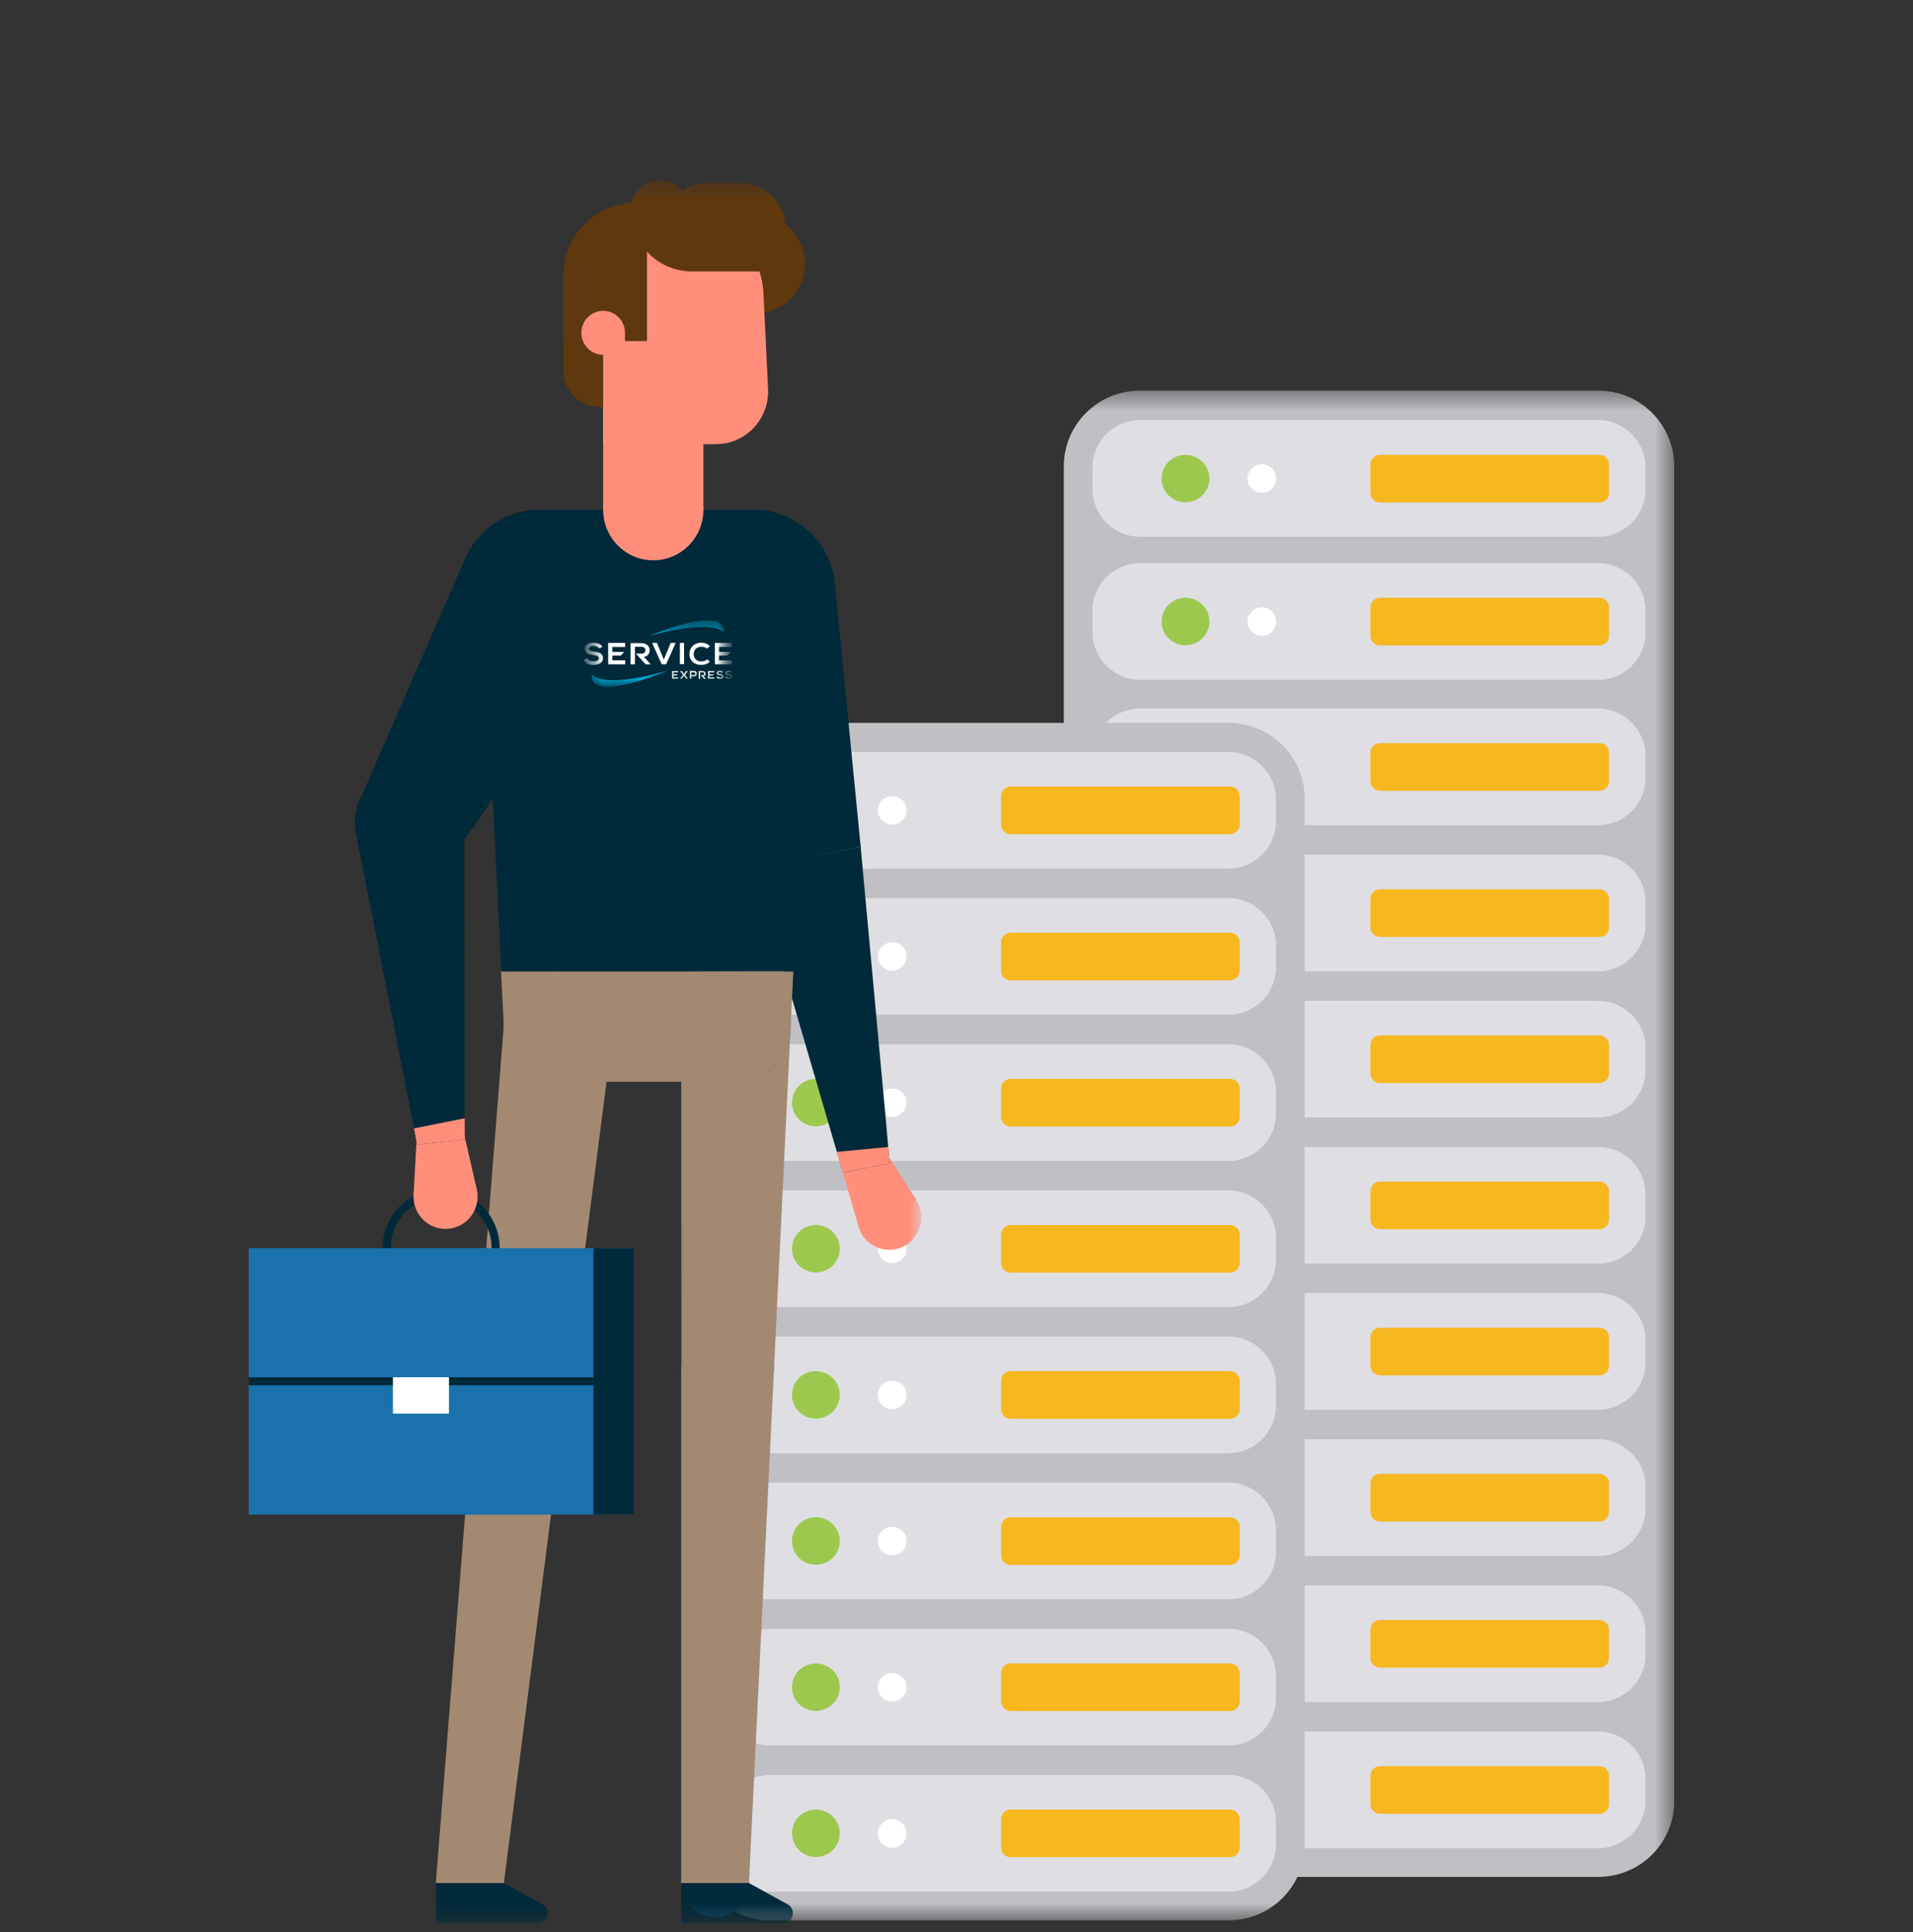<svg width="100" height="101" viewBox="0 0 100 101" fill="none" xmlns="http://www.w3.org/2000/svg">
<rect x="0" y="0" width="100" height="101" fill="#333333" stroke="none"/>
<mask id="mask0_240_151" style="mask-type:luminance" maskUnits="userSpaceOnUse" x="36" y="20" width="52" height="81">
<path d="M87.52 20.42H36.29V100.39H87.52V20.42Z" fill="white"/>
</mask>
<g mask="url(#mask0_240_151)">
<path d="M83.54 20.42H59.59C57.39 20.42 55.61 22.19 55.61 24.38V94.16C55.61 96.35 57.39 98.12 59.59 98.12H83.54C85.74 98.12 87.52 96.35 87.52 94.16V24.38C87.52 22.19 85.74 20.42 83.54 20.42Z" fill="#BFBFC4"/>
<path d="M83.53 90.52H59.6C58.22 90.52 57.11 91.63 57.11 93V94.14C57.11 95.51 58.23 96.62 59.6 96.62H83.53C84.91 96.62 86.02 95.51 86.02 94.14V93C86.02 91.63 84.9 90.52 83.53 90.52Z" fill="#DEDEE3"/>
<path d="M83.61 92.33H72.14C71.86 92.33 71.64 92.55 71.64 92.83V94.32C71.64 94.59 71.86 94.82 72.14 94.82H83.61C83.88 94.82 84.11 94.6 84.11 94.32V92.83C84.11 92.56 83.89 92.33 83.61 92.33Z" fill="#F7B71F"/>
<path d="M65.96 92.83C65.55 92.83 65.21 93.16 65.21 93.58C65.21 94 65.55 94.32 65.96 94.32C66.37 94.32 66.71 93.99 66.71 93.58C66.71 93.17 66.37 92.83 65.96 92.83Z" fill="white"/>
<path d="M61.97 92.33C61.28 92.33 60.72 92.89 60.72 93.57C60.72 94.25 61.28 94.81 61.97 94.81C62.66 94.81 63.22 94.25 63.22 93.57C63.22 92.89 62.66 92.33 61.97 92.33Z" fill="#FF6654"/>
<path d="M83.53 82.88H59.6C58.22 82.88 57.11 83.99 57.11 85.36V86.5C57.11 87.87 58.23 88.98 59.6 88.98H83.53C84.91 88.98 86.02 87.87 86.02 86.5V85.36C86.02 83.99 84.9 82.88 83.53 82.88Z" fill="#DEDEE3"/>
<path d="M83.61 84.69H72.14C71.86 84.69 71.64 84.91 71.64 85.19V86.68C71.64 86.95 71.86 87.18 72.14 87.18H83.61C83.88 87.18 84.11 86.96 84.11 86.68V85.19C84.11 84.92 83.89 84.69 83.61 84.69Z" fill="#F7B71F"/>
<path d="M65.96 85.19C65.55 85.19 65.21 85.52 65.21 85.94C65.21 86.36 65.55 86.68 65.96 86.68C66.37 86.68 66.71 86.35 66.71 85.94C66.71 85.53 66.37 85.19 65.96 85.19Z" fill="white"/>
<path d="M61.97 84.69C61.28 84.69 60.72 85.24 60.72 85.93C60.72 86.62 61.28 87.17 61.97 87.17C62.66 87.17 63.22 86.61 63.22 85.93C63.22 85.25 62.66 84.69 61.97 84.69Z" fill="#FF6654"/>
<path d="M83.53 75.24H59.6C58.22 75.24 57.11 76.35 57.11 77.72V78.86C57.11 80.23 58.23 81.34 59.6 81.34H83.53C84.91 81.34 86.02 80.23 86.02 78.86V77.72C86.02 76.35 84.9 75.24 83.53 75.24Z" fill="#DEDEE3"/>
<path d="M83.61 77.05H72.14C71.86 77.05 71.64 77.27 71.64 77.55V79.04C71.64 79.31 71.86 79.54 72.14 79.54H83.61C83.88 79.54 84.11 79.32 84.11 79.04V77.55C84.11 77.28 83.89 77.05 83.61 77.05Z" fill="#F7B71F"/>
<path d="M65.96 79.04C66.37 79.04 66.71 78.71 66.71 78.29C66.71 77.87 66.37 77.55 65.96 77.55C65.55 77.55 65.21 77.88 65.21 78.29C65.21 78.7 65.55 79.04 65.96 79.04Z" fill="white"/>
<path d="M61.97 79.53C62.66 79.53 63.22 78.97 63.22 78.29C63.22 77.61 62.66 77.05 61.97 77.05C61.28 77.05 60.72 77.6 60.72 78.29C60.72 78.98 61.28 79.53 61.97 79.53Z" fill="#FF6654"/>
<path d="M83.53 67.6H59.6C58.22 67.6 57.11 68.71 57.11 70.08V71.22C57.11 72.59 58.23 73.7 59.6 73.7H83.53C84.91 73.7 86.02 72.59 86.02 71.22V70.08C86.02 68.71 84.9 67.6 83.53 67.6Z" fill="#DEDEE3"/>
<path d="M83.61 69.41H72.14C71.86 69.41 71.64 69.63 71.64 69.91V71.4C71.64 71.67 71.86 71.9 72.14 71.9H83.61C83.88 71.9 84.11 71.68 84.11 71.4V69.91C84.11 69.64 83.89 69.41 83.61 69.41Z" fill="#F7B71F"/>
<path d="M65.96 71.4C66.37 71.4 66.71 71.07 66.71 70.65C66.71 70.23 66.37 69.91 65.96 69.91C65.55 69.91 65.21 70.24 65.21 70.65C65.21 71.06 65.55 71.4 65.96 71.4Z" fill="white"/>
<path d="M61.97 71.89C62.66 71.89 63.22 71.33 63.22 70.65C63.22 69.97 62.66 69.41 61.97 69.41C61.28 69.41 60.72 69.96 60.72 70.65C60.72 71.34 61.28 71.89 61.97 71.89Z" fill="#FF6654"/>
<path d="M83.53 59.96H59.6C58.22 59.96 57.11 61.07 57.11 62.44V63.58C57.11 64.95 58.23 66.06 59.6 66.06H83.53C84.91 66.06 86.02 64.95 86.02 63.58V62.44C86.02 61.07 84.9 59.96 83.53 59.96Z" fill="#DEDEE3"/>
<path d="M83.61 61.77H72.14C71.86 61.77 71.64 61.99 71.64 62.27V63.76C71.64 64.03 71.86 64.26 72.14 64.26H83.61C83.88 64.26 84.11 64.04 84.11 63.76V62.27C84.11 62 83.89 61.77 83.61 61.77Z" fill="#F7B71F"/>
<path d="M65.96 63.76C66.37 63.76 66.71 63.43 66.71 63.01C66.71 62.59 66.37 62.27 65.96 62.27C65.55 62.27 65.21 62.6 65.21 63.01C65.21 63.42 65.55 63.76 65.96 63.76Z" fill="white"/>
<path d="M61.97 64.25C62.66 64.25 63.22 63.69 63.22 63.01C63.22 62.33 62.66 61.77 61.97 61.77C61.28 61.77 60.72 62.32 60.72 63.01C60.72 63.7 61.28 64.25 61.97 64.25Z" fill="#FF6654"/>
<path d="M83.53 52.32H59.6C58.22 52.32 57.11 53.43 57.11 54.8V55.94C57.11 57.31 58.23 58.42 59.6 58.42H83.53C84.91 58.42 86.02 57.31 86.02 55.94V54.8C86.02 53.43 84.9 52.32 83.53 52.32Z" fill="#DEDEE3"/>
<path d="M83.61 54.13H72.14C71.86 54.13 71.64 54.35 71.64 54.63V56.12C71.64 56.39 71.86 56.62 72.14 56.62H83.61C83.88 56.62 84.11 56.4 84.11 56.12V54.63C84.11 54.36 83.89 54.13 83.61 54.13Z" fill="#F7B71F"/>
<path d="M65.96 56.12C66.37 56.12 66.71 55.79 66.71 55.37C66.71 54.95 66.37 54.63 65.96 54.63C65.55 54.63 65.21 54.96 65.21 55.37C65.21 55.78 65.55 56.12 65.96 56.12Z" fill="white"/>
<path d="M61.97 56.61C62.66 56.61 63.22 56.05 63.22 55.37C63.22 54.69 62.66 54.13 61.97 54.13C61.28 54.13 60.72 54.68 60.72 55.37C60.72 56.06 61.28 56.61 61.97 56.61Z" fill="#FF6654"/>
<path d="M83.53 44.68H59.6C58.22 44.68 57.11 45.79 57.11 47.16V48.3C57.11 49.67 58.23 50.78 59.6 50.78H83.53C84.91 50.78 86.02 49.67 86.02 48.3V47.16C86.02 45.79 84.9 44.68 83.53 44.68Z" fill="#DEDEE3"/>
<path d="M83.61 46.49H72.14C71.86 46.49 71.64 46.71 71.64 46.99V48.48C71.64 48.75 71.86 48.98 72.14 48.98H83.61C83.88 48.98 84.11 48.76 84.11 48.48V46.99C84.11 46.72 83.89 46.49 83.61 46.49Z" fill="#F7B71F"/>
<path d="M65.96 48.48C66.37 48.48 66.71 48.15 66.71 47.73C66.71 47.31 66.37 46.99 65.96 46.99C65.55 46.99 65.21 47.32 65.21 47.73C65.21 48.14 65.55 48.48 65.96 48.48Z" fill="white"/>
<path d="M61.97 48.98C62.66 48.98 63.22 48.42 63.22 47.74C63.22 47.06 62.66 46.5 61.97 46.5C61.28 46.5 60.72 47.05 60.72 47.74C60.72 48.43 61.28 48.98 61.97 48.98Z" fill="#FF6654"/>
<path d="M83.53 37.04H59.6C58.22 37.04 57.11 38.15 57.11 39.52V40.66C57.11 42.03 58.23 43.14 59.6 43.14H83.53C84.91 43.14 86.02 42.03 86.02 40.66V39.52C86.02 38.15 84.9 37.04 83.53 37.04Z" fill="#DEDEE3"/>
<path d="M83.61 38.85H72.14C71.86 38.85 71.64 39.07 71.64 39.35V40.84C71.64 41.11 71.86 41.34 72.14 41.34H83.61C83.88 41.34 84.11 41.12 84.11 40.84V39.35C84.11 39.08 83.89 38.85 83.61 38.85Z" fill="#F7B71F"/>
<path d="M65.96 40.84C66.37 40.84 66.71 40.51 66.71 40.09C66.71 39.67 66.37 39.35 65.96 39.35C65.55 39.35 65.21 39.68 65.21 40.09C65.21 40.5 65.55 40.84 65.96 40.84Z" fill="white"/>
<path d="M61.97 41.34C62.66 41.34 63.22 40.78 63.22 40.1C63.22 39.42 62.66 38.86 61.97 38.86C61.28 38.86 60.72 39.41 60.72 40.1C60.72 40.79 61.28 41.34 61.97 41.34Z" fill="#FF6654"/>
<path d="M83.53 29.44H59.6C58.22 29.44 57.11 30.55 57.11 31.92V33.06C57.11 34.43 58.23 35.54 59.6 35.54H83.53C84.91 35.54 86.02 34.43 86.02 33.06V31.92C86.02 30.55 84.9 29.44 83.53 29.44Z" fill="#DEDEE3"/>
<path d="M83.61 31.25H72.14C71.86 31.25 71.64 31.47 71.64 31.75V33.24C71.64 33.51 71.86 33.74 72.14 33.74H83.61C83.88 33.74 84.11 33.52 84.11 33.24V31.75C84.11 31.48 83.89 31.25 83.61 31.25Z" fill="#F7B71F"/>
<path d="M65.96 33.24C66.37 33.24 66.71 32.91 66.71 32.49C66.71 32.07 66.37 31.75 65.96 31.75C65.55 31.75 65.21 32.08 65.21 32.49C65.21 32.9 65.55 33.24 65.96 33.24Z" fill="white"/>
<path d="M61.97 33.73C62.66 33.73 63.22 33.17 63.22 32.49C63.22 31.81 62.66 31.25 61.97 31.25C61.28 31.25 60.72 31.8 60.72 32.49C60.72 33.18 61.28 33.73 61.97 33.73Z" fill="#9CC84E"/>
<path d="M83.53 21.96H59.6C58.22 21.96 57.11 23.07 57.11 24.44V25.58C57.11 26.95 58.23 28.06 59.6 28.06H83.53C84.91 28.06 86.02 26.95 86.02 25.58V24.44C86.02 23.07 84.9 21.96 83.53 21.96Z" fill="#DEDEE3"/>
<path d="M83.61 23.78H72.14C71.86 23.78 71.64 24 71.64 24.28V25.77C71.64 26.04 71.86 26.27 72.14 26.27H83.61C83.88 26.27 84.11 26.05 84.11 25.77V24.28C84.11 24.01 83.89 23.78 83.61 23.78Z" fill="#F7B71F"/>
<path d="M65.96 25.76C66.37 25.76 66.71 25.43 66.71 25.01C66.71 24.59 66.37 24.27 65.96 24.27C65.55 24.27 65.21 24.6 65.21 25.01C65.21 25.42 65.55 25.76 65.96 25.76Z" fill="white"/>
<path d="M61.97 26.26C62.66 26.26 63.22 25.7 63.22 25.02C63.22 24.34 62.66 23.78 61.97 23.78C61.28 23.78 60.72 24.33 60.72 25.02C60.72 25.71 61.28 26.26 61.97 26.26Z" fill="#9CC84E"/>
<path d="M64.22 37.79H40.27C38.07 37.79 36.29 39.56 36.29 41.75V96.43C36.29 98.62 38.07 100.39 40.27 100.39H64.22C66.42 100.39 68.2 98.62 68.2 96.43V41.75C68.2 39.56 66.42 37.79 64.22 37.79Z" fill="#BFBFC4"/>
<path d="M64.21 92.79H40.28C38.9 92.79 37.79 93.9 37.79 95.27V96.41C37.79 97.78 38.91 98.89 40.28 98.89H64.21C65.59 98.89 66.7 97.78 66.7 96.41V95.27C66.7 93.9 65.58 92.79 64.21 92.79Z" fill="#DEDEE3"/>
<path d="M64.3 94.6H52.83C52.55 94.6 52.33 94.82 52.33 95.1V96.59C52.33 96.86 52.55 97.09 52.83 97.09H64.3C64.57 97.09 64.8 96.87 64.8 96.59V95.1C64.8 94.83 64.58 94.6 64.3 94.6Z" fill="#F7B71F"/>
<path d="M46.64 95.1C46.23 95.1 45.89 95.43 45.89 95.85C45.89 96.27 46.23 96.6 46.64 96.6C47.05 96.6 47.39 96.27 47.39 95.85C47.39 95.43 47.05 95.1 46.64 95.1Z" fill="white"/>
<path d="M42.65 94.6C41.96 94.6 41.4 95.16 41.4 95.84C41.4 96.52 41.96 97.08 42.65 97.08C43.34 97.08 43.9 96.52 43.9 95.84C43.9 95.16 43.34 94.6 42.65 94.6Z" fill="#9CC84E"/>
<path d="M64.21 85.15H40.28C38.9 85.15 37.79 86.26 37.79 87.63V88.77C37.79 90.14 38.91 91.25 40.28 91.25H64.21C65.59 91.25 66.7 90.14 66.7 88.77V87.63C66.7 86.26 65.58 85.15 64.21 85.15Z" fill="#DEDEE3"/>
<path d="M64.3 86.96H52.83C52.55 86.96 52.33 87.18 52.33 87.46V88.95C52.33 89.22 52.55 89.45 52.83 89.45H64.3C64.57 89.45 64.8 89.23 64.8 88.95V87.46C64.8 87.19 64.58 86.96 64.3 86.96Z" fill="#F7B71F"/>
<path d="M46.64 87.46C46.23 87.46 45.89 87.79 45.89 88.21C45.89 88.63 46.23 88.95 46.64 88.95C47.05 88.95 47.39 88.62 47.39 88.21C47.39 87.8 47.05 87.46 46.64 87.46Z" fill="white"/>
<path d="M42.65 86.96C41.96 86.96 41.4 87.51 41.4 88.2C41.4 88.89 41.96 89.44 42.65 89.44C43.34 89.44 43.9 88.88 43.9 88.2C43.9 87.52 43.34 86.96 42.65 86.96Z" fill="#9CC84E"/>
<path d="M64.21 77.51H40.28C38.9 77.51 37.79 78.62 37.79 79.99V81.13C37.79 82.5 38.91 83.61 40.28 83.61H64.21C65.59 83.61 66.7 82.5 66.7 81.13V79.99C66.7 78.62 65.58 77.51 64.21 77.51Z" fill="#DEDEE3"/>
<path d="M64.3 79.32H52.83C52.55 79.32 52.33 79.54 52.33 79.82V81.31C52.33 81.58 52.55 81.81 52.83 81.81H64.3C64.57 81.81 64.8 81.59 64.8 81.31V79.82C64.8 79.55 64.58 79.32 64.3 79.32Z" fill="#F7B71F"/>
<path d="M46.64 81.31C47.05 81.31 47.39 80.98 47.39 80.56C47.39 80.14 47.05 79.82 46.64 79.82C46.23 79.82 45.89 80.15 45.89 80.56C45.89 80.97 46.23 81.31 46.64 81.31Z" fill="white"/>
<path d="M42.65 81.8C43.34 81.8 43.9 81.24 43.9 80.56C43.9 79.88 43.34 79.32 42.65 79.32C41.96 79.32 41.4 79.87 41.4 80.56C41.4 81.25 41.96 81.8 42.65 81.8Z" fill="#9CC84E"/>
<path d="M64.21 69.87H40.28C38.9 69.87 37.79 70.98 37.79 72.35V73.49C37.79 74.86 38.91 75.97 40.28 75.97H64.21C65.59 75.97 66.7 74.86 66.7 73.49V72.35C66.7 70.98 65.58 69.87 64.21 69.87Z" fill="#DEDEE3"/>
<path d="M64.3 71.68H52.83C52.55 71.68 52.33 71.9 52.33 72.18V73.67C52.33 73.94 52.55 74.17 52.83 74.17H64.3C64.57 74.17 64.8 73.95 64.8 73.67V72.18C64.8 71.91 64.58 71.68 64.3 71.68Z" fill="#F7B71F"/>
<path d="M46.64 73.67C47.05 73.67 47.39 73.34 47.39 72.92C47.39 72.5 47.05 72.18 46.64 72.18C46.23 72.18 45.89 72.51 45.89 72.92C45.89 73.33 46.23 73.67 46.64 73.67Z" fill="white"/>
<path d="M42.65 74.16C43.34 74.16 43.9 73.6 43.9 72.92C43.9 72.24 43.34 71.68 42.65 71.68C41.96 71.68 41.4 72.23 41.4 72.92C41.4 73.61 41.96 74.16 42.65 74.16Z" fill="#9CC84E"/>
<path d="M64.21 62.23H40.28C38.9 62.23 37.79 63.34 37.79 64.71V65.85C37.79 67.22 38.91 68.33 40.28 68.33H64.21C65.59 68.33 66.7 67.22 66.7 65.85V64.71C66.7 63.34 65.58 62.23 64.21 62.23Z" fill="#DEDEE3"/>
<path d="M64.3 64.04H52.83C52.55 64.04 52.33 64.26 52.33 64.54V66.03C52.33 66.3 52.55 66.53 52.83 66.53H64.3C64.57 66.53 64.8 66.31 64.8 66.03V64.54C64.8 64.27 64.58 64.04 64.3 64.04Z" fill="#F7B71F"/>
<path d="M46.64 66.03C47.05 66.03 47.39 65.7 47.39 65.28C47.39 64.86 47.05 64.54 46.64 64.54C46.23 64.54 45.89 64.87 45.89 65.28C45.89 65.69 46.23 66.03 46.64 66.03Z" fill="white"/>
<path d="M42.65 66.52C43.34 66.52 43.9 65.96 43.9 65.28C43.9 64.6 43.34 64.04 42.65 64.04C41.96 64.04 41.4 64.59 41.4 65.28C41.4 65.97 41.96 66.52 42.65 66.52Z" fill="#9CC84E"/>
<path d="M64.21 54.59H40.28C38.9 54.59 37.79 55.7 37.79 57.07V58.21C37.79 59.58 38.91 60.69 40.28 60.69H64.21C65.59 60.69 66.7 59.58 66.7 58.21V57.07C66.7 55.7 65.58 54.59 64.21 54.59Z" fill="#DEDEE3"/>
<path d="M64.3 56.4H52.83C52.55 56.4 52.33 56.62 52.33 56.9V58.39C52.33 58.66 52.55 58.89 52.83 58.89H64.3C64.57 58.89 64.8 58.67 64.8 58.39V56.9C64.8 56.63 64.58 56.4 64.3 56.4Z" fill="#F7B71F"/>
<path d="M46.64 58.39C47.05 58.39 47.39 58.06 47.39 57.64C47.39 57.22 47.05 56.9 46.64 56.9C46.23 56.9 45.89 57.23 45.89 57.64C45.89 58.05 46.23 58.39 46.64 58.39Z" fill="white"/>
<path d="M42.65 58.88C43.34 58.88 43.9 58.32 43.9 57.64C43.9 56.96 43.34 56.4 42.65 56.4C41.96 56.4 41.4 56.95 41.4 57.64C41.4 58.33 41.96 58.88 42.65 58.88Z" fill="#9CC84E"/>
<path d="M64.21 46.95H40.28C38.9 46.95 37.79 48.06 37.79 49.43V50.57C37.79 51.94 38.91 53.05 40.28 53.05H64.21C65.59 53.05 66.7 51.94 66.7 50.57V49.43C66.7 48.06 65.58 46.95 64.21 46.95Z" fill="#DEDEE3"/>
<path d="M64.3 48.76H52.83C52.55 48.76 52.33 48.98 52.33 49.26V50.75C52.33 51.02 52.55 51.25 52.83 51.25H64.3C64.57 51.25 64.8 51.03 64.8 50.75V49.26C64.8 48.99 64.58 48.76 64.3 48.76Z" fill="#F7B71F"/>
<path d="M46.64 50.75C47.05 50.75 47.39 50.42 47.39 50C47.39 49.58 47.05 49.26 46.64 49.26C46.23 49.26 45.89 49.59 45.89 50C45.89 50.41 46.23 50.75 46.64 50.75Z" fill="white"/>
<path d="M42.65 51.24C43.34 51.24 43.9 50.68 43.9 50C43.9 49.32 43.34 48.76 42.65 48.76C41.96 48.76 41.4 49.31 41.4 50C41.4 50.69 41.96 51.24 42.65 51.24Z" fill="#9CC84E"/>
<path d="M64.21 39.31H40.28C38.9 39.31 37.79 40.42 37.79 41.79V42.93C37.79 44.3 38.91 45.41 40.28 45.41H64.21C65.59 45.41 66.7 44.3 66.7 42.93V41.79C66.7 40.42 65.58 39.31 64.21 39.31Z" fill="#DEDEE3"/>
<path d="M64.3 41.12H52.83C52.55 41.12 52.33 41.34 52.33 41.62V43.11C52.33 43.38 52.55 43.61 52.83 43.61H64.3C64.57 43.61 64.8 43.39 64.8 43.11V41.62C64.8 41.35 64.58 41.12 64.3 41.12Z" fill="#F7B71F"/>
<path d="M46.64 43.11C47.05 43.11 47.39 42.78 47.39 42.36C47.39 41.94 47.05 41.62 46.64 41.62C46.23 41.62 45.89 41.95 45.89 42.36C45.89 42.77 46.23 43.11 46.64 43.11Z" fill="white"/>
<path d="M42.65 43.6C43.34 43.6 43.9 43.04 43.9 42.36C43.9 41.68 43.34 41.12 42.65 41.12C41.96 41.12 41.4 41.67 41.4 42.36C41.4 43.05 41.96 43.6 42.65 43.6Z" fill="#9CC84E"/>
</g>
<mask id="mask1_240_151" style="mask-type:luminance" maskUnits="userSpaceOnUse" x="13" y="9" width="36" height="92">
<path d="M48.17 9.42H13V100.55H48.17V9.42Z" fill="white"/>
</mask>
<g mask="url(#mask1_240_151)">
<path d="M42.95 47.3C44.46 46.85 45.33 45.25 44.89 43.72C44.44 42.19 42.86 41.32 41.34 41.77C39.83 42.22 38.96 43.82 39.4 45.35C39.85 46.88 41.43 47.75 42.95 47.3Z" fill="#1A9482"/>
</g>
<path d="M35.45 32.12L39.41 45.37L44.99 44.26L43.64 30.49L35.45 32.12Z" fill="#00293A"/>
<mask id="mask2_240_151" style="mask-type:luminance" maskUnits="userSpaceOnUse" x="13" y="9" width="36" height="92">
<path d="M48.17 9.42H13V100.55H48.17V9.42Z" fill="white"/>
</mask>
<g mask="url(#mask2_240_151)">
<path d="M46.96 65.27C46.07 65.53 45.14 65.02 44.88 64.13C44.62 63.24 45.13 62.3 46.01 62.03C46.89 61.76 47.83 62.28 48.09 63.17C48.35 64.06 47.84 65 46.96 65.27Z" fill="#FF8F7A"/>
<path d="M45.62 62.15C46.29 61.95 46.67 61.25 46.47 60.58C46.27 59.91 45.58 59.52 44.91 59.72C44.24 59.92 43.86 60.62 44.06 61.29C44.26 61.96 44.95 62.34 45.62 62.15Z" fill="#FF8F7A"/>
</g>
<path d="M44.06 61.29L44.88 64.12L47.9 62.73L46.32 60.25L44.06 61.29Z" fill="#FF8F7A"/>
<path d="M46.51 60.82L44.06 61.29L39.4 45.35L44.99 44.27L46.32 58.7L46.43 59.96L46.51 60.82Z" fill="#00293A"/>
<path d="M43.74 60.22L44.05 61.29L46.51 60.82L46.44 59.96L43.74 60.22Z" fill="#FF8F7A"/>
<mask id="mask3_240_151" style="mask-type:luminance" maskUnits="userSpaceOnUse" x="13" y="9" width="36" height="92">
<path d="M48.17 9.42H13V100.55H48.17V9.42Z" fill="white"/>
</mask>
<g mask="url(#mask3_240_151)">
<path d="M40.67 34.94C38.45 35.61 36.12 34.34 35.45 32.11C34.78 29.88 36.04 27.52 38.26 26.85C40.48 26.18 42.81 27.45 43.48 29.68C44.14 31.91 42.89 34.27 40.67 34.94Z" fill="#00293A"/>
<path d="M25.78 34.34C27.68 35.67 30.29 35.2 31.61 33.29C32.93 31.38 32.46 28.74 30.56 27.41C28.66 26.08 26.05 26.55 24.73 28.46C23.41 30.37 23.88 33.01 25.78 34.34Z" fill="#00293A"/>
</g>
<path d="M41.33 53.67L40.46 71.56H35.62L35.61 53.67H41.33Z" fill="#A38972"/>
<mask id="mask4_240_151" style="mask-type:luminance" maskUnits="userSpaceOnUse" x="13" y="9" width="36" height="92">
<path d="M48.17 9.42H13V100.55H48.17V9.42Z" fill="white"/>
</mask>
<g mask="url(#mask4_240_151)">
<path d="M32.03 54.04C31.83 55.62 30.39 56.73 28.83 56.53C27.26 56.33 26.16 54.88 26.36 53.3C26.56 51.72 28 50.61 29.56 50.81C31.13 51.01 32.23 52.46 32.03 54.04Z" fill="#3678B5"/>
<path d="M41.33 53.67C41.33 55.26 40.05 56.55 38.47 56.55C36.89 56.55 35.61 55.26 35.61 53.67C35.61 52.08 36.89 50.79 38.47 50.79C40.05 50.79 41.33 52.08 41.33 53.67Z" fill="#3678B5"/>
<path d="M42.5 29.75L41.48 50.79H26.2L25.18 29.75C25.1 28.06 26.43 26.65 28.11 26.65H39.58C41.26 26.65 42.59 28.06 42.51 29.75" fill="#00293A"/>
<path d="M41.47 50.79L41.33 53.67V53.81C41.25 55.34 39.99 56.55 38.47 56.55H29.2C27.68 56.55 26.42 55.34 26.34 53.81V53.67L26.19 50.79H41.47Z" fill="#A38972"/>
</g>
<path d="M32.03 54.04L29.75 71.78L24.95 71.16L26.36 53.3L32.03 54.04Z" fill="#A38972"/>
<mask id="mask5_240_151" style="mask-type:luminance" maskUnits="userSpaceOnUse" x="13" y="9" width="36" height="92">
<path d="M48.17 9.42H13V100.55H48.17V9.42Z" fill="white"/>
</mask>
<g mask="url(#mask5_240_151)">
<path d="M39.15 98.44C39.15 99.42 38.36 100.22 37.38 100.22C36.4 100.22 35.61 99.42 35.61 98.44C35.61 97.46 36.4 96.66 37.38 96.66C38.36 96.66 39.15 97.46 39.15 98.44Z" fill="#3678B5"/>
<path d="M40.46 71.56C40.46 72.91 39.38 74 38.04 74C36.7 74 35.62 72.91 35.62 71.56C35.62 70.21 36.7 69.12 38.04 69.12C39.38 69.12 40.46 70.21 40.46 71.56Z" fill="#A38972"/>
<path d="M29.75 71.78C29.58 73.12 28.36 74.06 27.04 73.89C25.71 73.72 24.78 72.49 24.95 71.15C25.12 69.81 26.34 68.87 27.66 69.04C28.99 69.21 29.92 70.44 29.75 71.77" fill="#3678B5"/>
</g>
<path d="M35.61 98.44V71.56H40.46L39.15 98.44H35.61Z" fill="#A38972"/>
<path d="M22.8 98.21L24.95 71.16L29.75 71.78L26.31 98.67L22.8 98.21Z" fill="#A38972"/>
<mask id="mask6_240_151" style="mask-type:luminance" maskUnits="userSpaceOnUse" x="13" y="9" width="36" height="92">
<path d="M48.17 9.42H13V100.55H48.17V9.42Z" fill="white"/>
</mask>
<g mask="url(#mask6_240_151)">
<path d="M40.93 100.55H35.61V98.44H39.15L41.18 99.56C41.35 99.65 41.45 99.83 41.45 100.02C41.45 100.31 41.21 100.55 40.92 100.55" fill="#00293A"/>
<path d="M26.33 98.44C26.33 99.42 25.54 100.22 24.56 100.22C23.58 100.22 22.79 99.42 22.79 98.44C22.79 97.46 23.58 96.66 24.56 96.66C25.54 96.66 26.33 97.46 26.33 98.44Z" fill="#A38972"/>
<path d="M28.11 100.55H22.79V98.44H26.33L28.36 99.56C28.53 99.65 28.63 99.83 28.63 100.02C28.63 100.31 28.39 100.55 28.1 100.55" fill="#00293A"/>
</g>
<path d="M36.77 20.93H31.53V26.65H36.77V20.93Z" fill="#FF8F7A"/>
<mask id="mask7_240_151" style="mask-type:luminance" maskUnits="userSpaceOnUse" x="13" y="9" width="36" height="92">
<path d="M48.17 9.42H13V100.55H48.17V9.42Z" fill="white"/>
</mask>
<g mask="url(#mask7_240_151)">
<path d="M21.41 45.85C19.83 45.85 18.55 44.57 18.55 42.98C18.55 41.39 19.82 40.1 21.4 40.09C22.98 40.09 24.26 41.37 24.26 42.96C24.26 44.55 22.98 45.84 21.41 45.85Z" fill="#00293A"/>
</g>
<path d="M31.61 33.28L23.77 44.64L18.8 41.84L24.33 29.17L31.61 33.28Z" fill="#00293A"/>
<mask id="mask8_240_151" style="mask-type:luminance" maskUnits="userSpaceOnUse" x="13" y="9" width="36" height="92">
<path d="M48.17 9.42H13V100.55H48.17V9.42Z" fill="white"/>
</mask>
<g mask="url(#mask8_240_151)">
<path d="M39.51 16.38H38.75V11.2H39.51C40.93 11.2 42.08 12.36 42.08 13.79C42.08 15.22 40.93 16.38 39.51 16.38Z" fill="#5F380D"/>
<path d="M33.25 21.27H31.35C30.3 21.27 29.45 20.41 29.45 19.35V17.25H33.26V21.27H33.25Z" fill="#5F380D"/>
<path d="M38.99 16.25H36.92V9.58H38.77C40.03 9.58 41.05 10.61 41.05 11.88V14.16C41.05 15.31 40.12 16.24 38.98 16.24" fill="#5F380D"/>
<path d="M37.43 23.22H31.53V15.55C31.53 13.22 33.41 11.32 35.72 11.32C38.03 11.32 39.8 13.09 39.91 15.34L40.15 20.34C40.22 21.91 38.98 23.22 37.43 23.22Z" fill="#FF8F7A"/>
<path d="M33.25 10.61H33.82V17.83H29.44V14.44C29.44 12.32 31.15 10.6 33.25 10.6" fill="#5F380D"/>
<path d="M31.53 18.55H32.67V17.4C32.67 16.76 32.16 16.25 31.53 16.25C30.9 16.25 30.39 16.77 30.39 17.4C30.39 18.03 30.9 18.55 31.53 18.55Z" fill="#FF8F7A"/>
<path d="M40.51 14.19H36.17C34.4 14.19 32.96 12.74 32.96 10.96C32.97 10.11 33.65 9.42 34.49 9.42C35.33 9.42 36.01 10.11 36.01 10.95C36.01 11.04 36.08 11.11 36.17 11.11H40.51V14.18V14.19Z" fill="#5F380D"/>
<path d="M38.89 12.65H36.73C35.89 12.65 35.21 11.96 35.21 11.12C35.21 10.28 35.89 9.58 36.73 9.58H38.89C39.73 9.58 40.41 10.27 40.41 11.12C40.41 11.97 39.73 12.65 38.89 12.65Z" fill="#5F380D"/>
<path d="M36.77 26.65C36.77 28.11 35.6 29.29 34.15 29.29C32.7 29.29 31.53 28.11 31.53 26.65C31.53 25.19 32.7 24.01 34.15 24.01C35.6 24.01 36.77 25.19 36.77 26.65Z" fill="#FF8F7A"/>
<path d="M23.06 62.59C21.6 62.59 20.42 63.78 20.42 65.25C20.42 66.72 21.61 67.91 23.06 67.91C24.51 67.91 25.7 66.72 25.7 65.25C25.7 63.78 24.52 62.59 23.06 62.59ZM23.06 68.33C21.37 68.33 20 66.95 20 65.25C20 63.55 21.37 62.17 23.06 62.17C24.75 62.17 26.12 63.55 26.12 65.25C26.12 66.95 24.75 68.33 23.06 68.33Z" fill="#00293A"/>
</g>
<path d="M33.11 65.25H13V79.18H33.11V65.25Z" fill="#1A71AB"/>
<path d="M33.12 65.25H31.02V79.18H33.12V65.25Z" fill="#00293A"/>
<path d="M31.02 72H13V72.42H31.02V72Z" fill="#00293A"/>
<path d="M23.47 72H20.54V73.9H23.47V72Z" fill="white"/>
<mask id="mask9_240_151" style="mask-type:luminance" maskUnits="userSpaceOnUse" x="13" y="9" width="36" height="92">
<path d="M48.17 9.42H13V100.55H48.17V9.42Z" fill="white"/>
</mask>
<g mask="url(#mask9_240_151)">
<path d="M23.67 64.2C24.57 63.99 25.13 63.08 24.92 62.17C24.71 61.26 23.81 60.7 22.91 60.91C22.01 61.12 21.45 62.03 21.66 62.94C21.87 63.85 22.77 64.41 23.67 64.2Z" fill="#FF8F7A"/>
<path d="M23.32 60.81C22.64 60.97 21.97 60.55 21.81 59.86C21.65 59.18 22.07 58.5 22.75 58.34C23.43 58.18 24.1 58.6 24.26 59.29C24.42 59.97 24 60.65 23.32 60.81Z" fill="#FF8F7A"/>
</g>
<path d="M21.62 62.46L21.78 59.51L24.26 59.29L24.92 62.17L21.62 62.46Z" fill="#FF8F7A"/>
<path d="M24.27 42.96L24.29 59.58L21.8 59.83L21.64 58.99L21.4 57.74L18.6 43.53L24.27 42.96Z" fill="#00293A"/>
<path d="M21.64 58.99L21.8 59.83L24.3 59.58L24.29 58.46L21.64 58.99Z" fill="#FF8F7A"/>
<mask id="mask10_240_151" style="mask-type:luminance" maskUnits="userSpaceOnUse" x="30" y="32" width="9" height="4">
<path d="M38.26 32.42H30.51V35.9H38.26V32.42Z" fill="white"/>
</mask>
<g mask="url(#mask10_240_151)">
<mask id="mask11_240_151" style="mask-type:luminance" maskUnits="userSpaceOnUse" x="30" y="32" width="9" height="4">
<path d="M38.26 32.42H30.51V35.9H38.26V32.42Z" fill="white"/>
</mask>
<g mask="url(#mask11_240_151)">
<path d="M37.84 33.08C37.84 33.08 37.38 32.28 33.89 33.26C33.89 33.26 37.96 31.51 37.84 33.08Z" fill="#00BBEA"/>
<path d="M30.93 35.25C30.93 35.25 31.39 36.05 34.88 35.07C34.88 35.07 30.81 36.82 30.93 35.25Z" fill="#00BBEA"/>
<path d="M31.31 33.89C31.27 33.83 31.16 33.77 31.03 33.77C30.86 33.77 30.79 33.83 30.79 33.92C30.79 34.02 30.91 34.04 31.05 34.06C31.3 34.09 31.52 34.15 31.52 34.41C31.52 34.65 31.29 34.76 31.02 34.76C30.78 34.76 30.59 34.69 30.51 34.49L30.7 34.4C30.75 34.52 30.89 34.57 31.03 34.57C31.17 34.57 31.3 34.52 31.3 34.41C31.3 34.31 31.18 34.26 31.03 34.25C30.79 34.22 30.57 34.16 30.57 33.92C30.57 33.69 30.81 33.6 31.03 33.6C31.21 33.6 31.4 33.65 31.49 33.82L31.31 33.9V33.89Z" fill="white"/>
<path d="M33.75 34.73H34.02L33.66 34.34C33.89 34.3 33.96 34.14 33.96 33.99C33.96 33.8 33.81 33.62 33.53 33.62C33.34 33.62 33.15 33.62 32.96 33.62V34.73H33.19V33.81H33.53C33.67 33.81 33.74 33.9 33.74 33.99C33.74 34.08 33.68 34.17 33.53 34.17H33.24L33.75 34.73Z" fill="white"/>
<path d="M34.82 34.73H34.59L34.09 33.61H34.34L34.7 34.48L35.06 33.61H35.32L34.82 34.73Z" fill="white"/>
<path d="M35.76 33.61H35.54V34.72H35.76V33.61Z" fill="white"/>
<path d="M37.12 34.59C37 34.7 36.84 34.76 36.67 34.76C36.23 34.76 36.04 34.48 36.04 34.19C36.04 33.9 36.24 33.6 36.67 33.6C36.83 33.6 36.99 33.66 37.11 33.77L36.96 33.91C36.88 33.84 36.78 33.81 36.67 33.81C36.38 33.81 36.26 34.01 36.26 34.2C36.26 34.38 36.38 34.58 36.67 34.58C36.77 34.58 36.89 34.54 36.97 34.47L37.12 34.61V34.59Z" fill="white"/>
<path d="M31.79 33.61H32.68V33.82H32.01V34.08H32.63L32.45 34.27H32.01V34.52H32.68V34.73H31.79V33.61Z" fill="white"/>
<path d="M37.37 33.61H38.26V33.82H37.59V34.08H38.21L38.03 34.27H37.59V34.52H38.26V34.73H37.37V33.61Z" fill="white"/>
<path d="M35.86 35.08H35.96L35.81 35.28L35.96 35.48H35.87L35.75 35.33L35.64 35.48H35.55L35.7 35.28L35.55 35.08H35.65L35.75 35.23L35.86 35.08Z" fill="white"/>
<path d="M36.26 35.36H36.14V35.48H36.06V35.07C36.13 35.07 36.2 35.07 36.27 35.07C36.48 35.07 36.48 35.36 36.27 35.36M36.14 35.29H36.26C36.37 35.29 36.37 35.15 36.26 35.15H36.14V35.29Z" fill="white"/>
<path d="M37.73 35.18C37.73 35.18 37.67 35.13 37.63 35.13C37.57 35.13 37.54 35.15 37.54 35.18C37.54 35.22 37.59 35.23 37.64 35.23C37.73 35.24 37.82 35.26 37.82 35.36C37.82 35.45 37.73 35.49 37.64 35.49C37.55 35.49 37.48 35.46 37.45 35.39L37.52 35.36C37.52 35.36 37.59 35.42 37.64 35.42C37.69 35.42 37.74 35.4 37.74 35.36C37.74 35.32 37.7 35.31 37.64 35.3C37.55 35.3 37.47 35.27 37.47 35.18C37.47 35.1 37.56 35.06 37.64 35.06C37.71 35.06 37.78 35.08 37.81 35.14L37.74 35.17L37.73 35.18Z" fill="white"/>
<path d="M38.18 35.18C38.18 35.18 38.12 35.13 38.08 35.13C38.02 35.13 37.99 35.15 37.99 35.18C37.99 35.22 38.04 35.23 38.09 35.23C38.18 35.24 38.27 35.26 38.27 35.36C38.27 35.45 38.18 35.49 38.09 35.49C38 35.49 37.93 35.46 37.9 35.39L37.97 35.36C37.97 35.36 38.04 35.42 38.09 35.42C38.14 35.42 38.19 35.4 38.19 35.36C38.19 35.32 38.15 35.31 38.09 35.3C38 35.3 37.92 35.27 37.92 35.18C37.92 35.1 38.01 35.06 38.09 35.06C38.16 35.06 38.23 35.08 38.26 35.14L38.19 35.17L38.18 35.18Z" fill="white"/>
<path d="M36.81 35.49H36.91L36.78 35.35C36.86 35.33 36.89 35.28 36.89 35.22C36.89 35.15 36.84 35.09 36.73 35.08C36.66 35.08 36.59 35.08 36.52 35.08V35.49H36.6V35.15H36.73C36.78 35.15 36.81 35.18 36.81 35.22C36.81 35.26 36.79 35.29 36.73 35.29H36.62L36.81 35.5V35.49Z" fill="white"/>
<path d="M37.01 35.08H37.34V35.15H37.09V35.25H37.32L37.25 35.32H37.09V35.41H37.34V35.48H37.01V35.08Z" fill="white"/>
<path d="M35.13 35.08H35.45V35.15H35.21V35.25H35.43L35.37 35.32H35.21V35.41H35.45V35.48H35.13V35.08Z" fill="white"/>
</g>
</g>
</svg>
